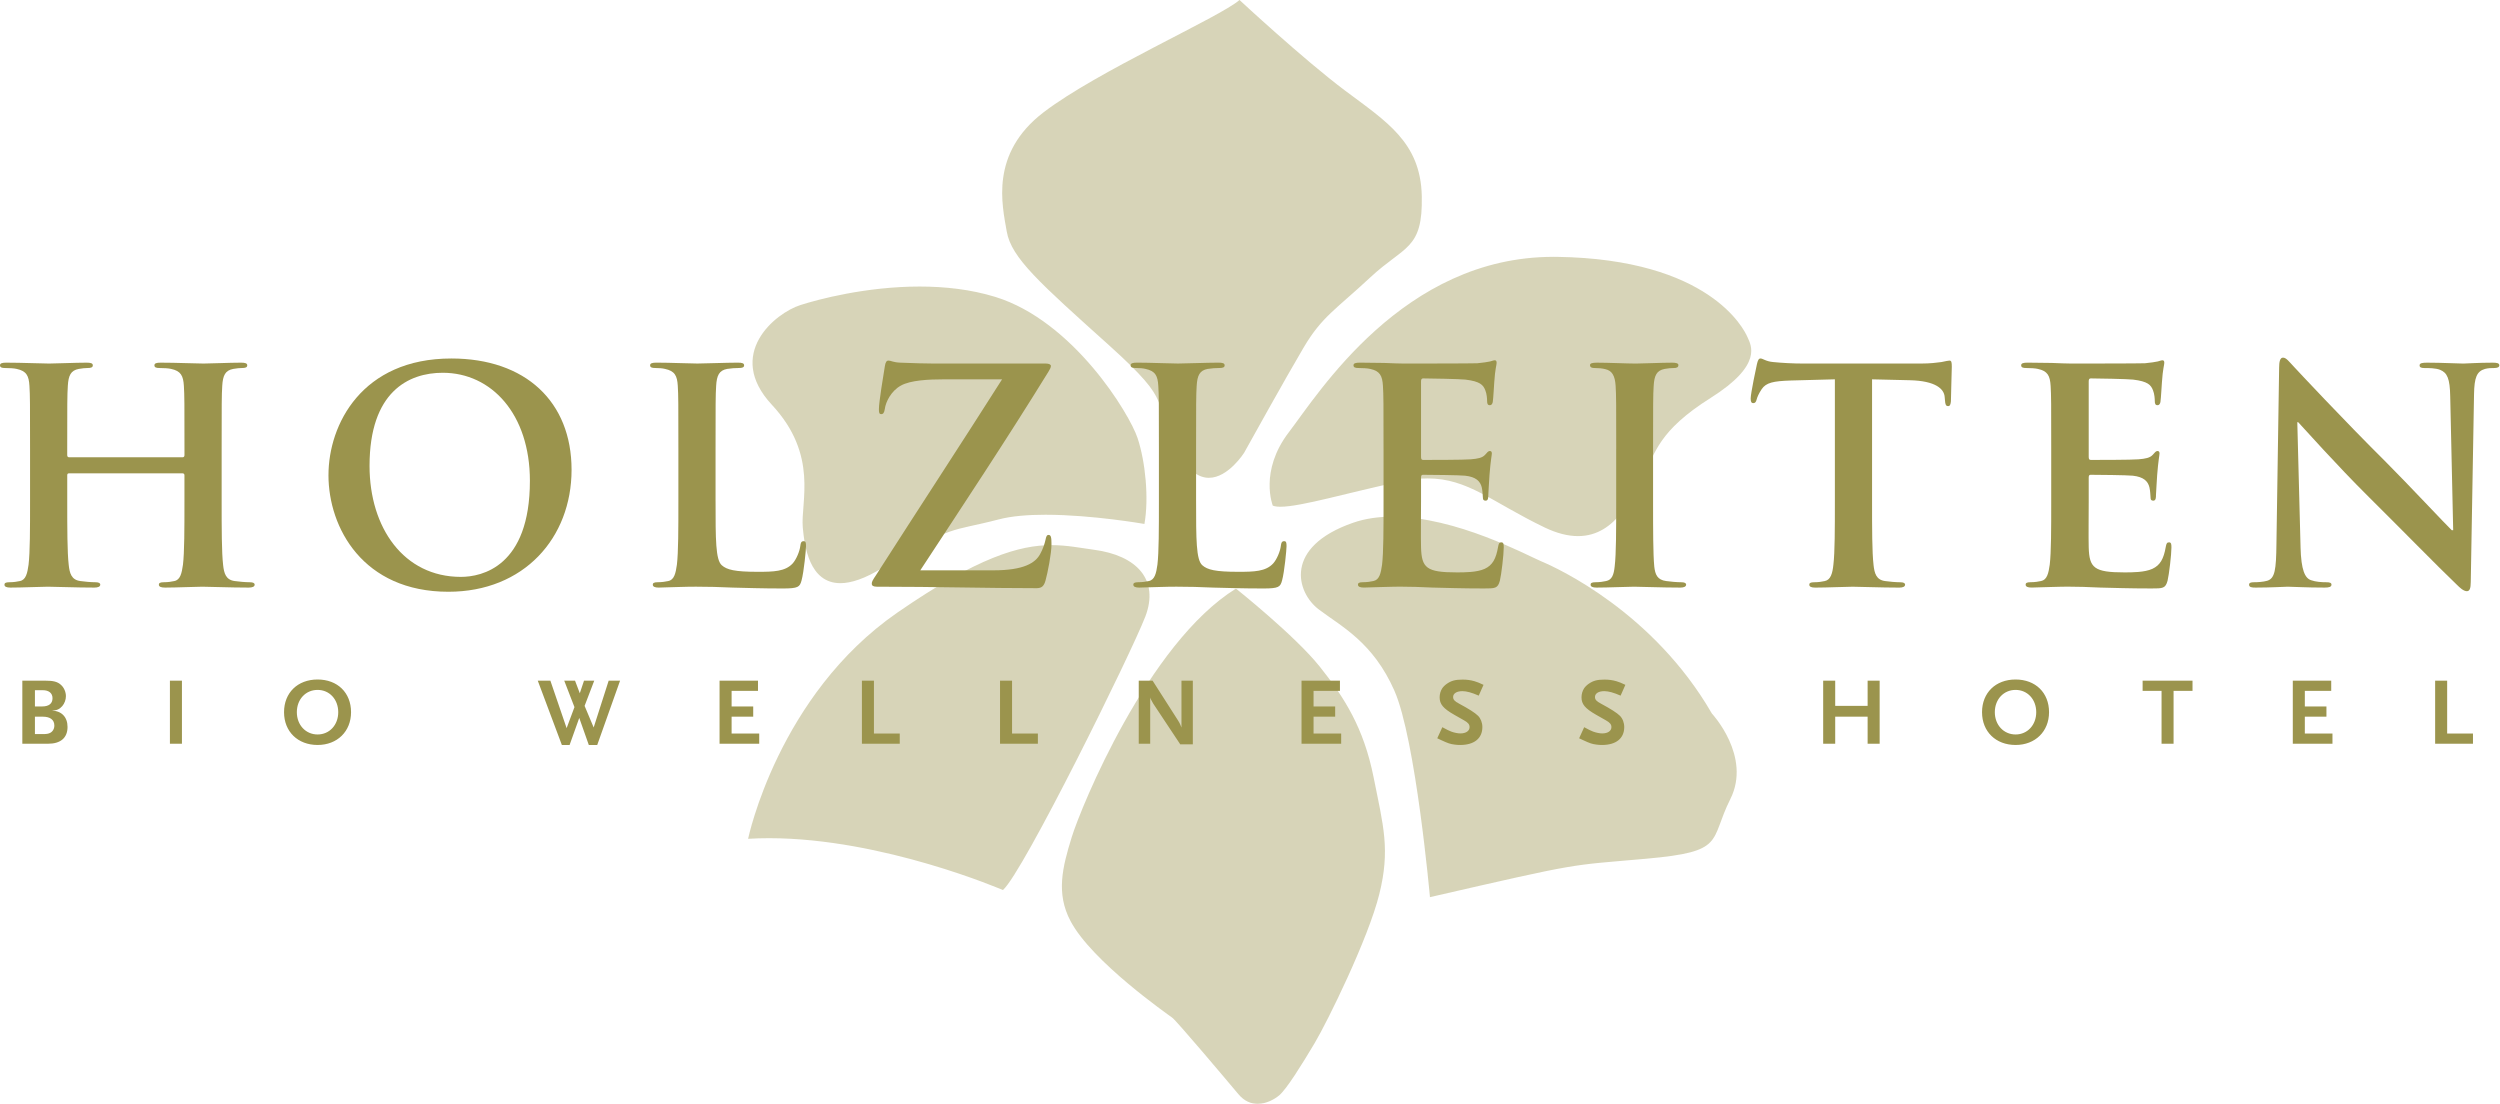 <?xml version="1.0" encoding="UTF-8" standalone="no"?>
<!DOCTYPE svg PUBLIC "-//W3C//DTD SVG 1.1//EN" "http://www.w3.org/Graphics/SVG/1.1/DTD/svg11.dtd">
<svg width="100%" height="100%" viewBox="0 0 1805 797" version="1.1" xmlns="http://www.w3.org/2000/svg" xmlns:xlink="http://www.w3.org/1999/xlink" xml:space="preserve" xmlns:serif="http://www.serif.com/" style="fill-rule:evenodd;clip-rule:evenodd;stroke-linejoin:round;stroke-miterlimit:2;">
    <g>
        <g opacity="0.4">
            <g>
                <path d="M894.92,0C880.83,12.39 792.29,51.32 753.39,81.14C714.49,110.95 723.6,148.18 726.88,167.22C730.19,186.27 750.89,204.48 800.55,249.13C850.25,293.89 829.53,286.41 851.03,326.95C858.2,340.48 865.84,344.98 872.84,344.98C886.82,344.98 898.23,326.95 898.23,326.95C902.36,319.53 928.06,273.18 941.29,250.81C954.53,228.46 964.45,223.52 989.29,200.33C1014.11,177.17 1027.36,180.45 1026.53,141.58C1025.7,102.65 1000.91,87.75 971.1,65.38C941.28,43.04 894.92,0 894.92,0M892.35,424.97C828.89,464.26 780.44,582.79 773.76,604.5C767.08,626.22 762.3,644.94 772.94,665.04C788.45,694.35 843.07,732.29 846.43,734.83C849.75,737.34 883.57,777.43 894.05,789.9C898.41,795.16 903.34,796.98 908.02,796.98C914.52,796.98 920.5,793.46 923.65,790.79C929.07,786.14 939.95,768.62 949.15,753.18C958.35,737.73 987.96,677.6 995.88,645.46C1003.83,613.31 998.81,596.61 991.72,561.09C984.61,525.63 970.87,503.9 952.91,481.36C934.93,458.83 892.37,424.97 892.37,424.97M759.24,393.59C736.32,393.59 706.15,402.06 648.05,442.19C561.72,501.78 540.13,605.62 540.13,605.62C545.13,605.32 550.18,605.17 555.23,605.17C637.47,605.17 724.11,642.61 724.11,642.61C738.5,630.25 816.58,471.97 826.9,445.23C837.15,418.52 820.73,401.04 789.91,396.93C779.82,395.58 770.38,393.58 759.24,393.58M1005.36,373.03C995.49,373.03 985.87,374.32 976.95,377.42C926.6,394.89 935.86,427.8 952.29,440.11C968.72,452.47 991.34,463.76 1006.76,498.69C1022.17,533.63 1032.43,647.74 1032.43,647.74C1144.47,622.02 1131.14,625.15 1188.7,619.99C1246.27,614.85 1233.92,607.66 1249.34,576.84C1264.76,545.98 1235.98,515.16 1235.98,515.16C1193.83,442.2 1124.96,410.31 1112.62,405.2C1102.49,400.94 1051.27,373.04 1005.36,373.04M664.01,206.88C625.22,206.88 590.39,216.24 577.96,220.23C559.71,226 523.33,255.74 557.26,292.22C591.2,328.63 577.96,362.57 579.6,380.78C580.84,394.29 584.33,421.05 606.73,421.05C614.49,421.05 624.53,417.84 637.54,409.73C688.04,378.3 686.39,384.1 721.15,375C730.49,372.55 742.41,371.65 754.83,371.65C788.65,371.65 826.27,378.3 826.27,378.3C829.57,360.09 827.08,333.6 821.31,316.25C815.53,298.8 774.95,231.77 718.66,214.38C700.83,208.89 681.99,206.88 664.01,206.88M1121.46,185.44C1013.08,185.44 951.88,284.19 930.52,312.11C909.02,340.24 918.95,365.07 918.95,365.07C920.29,365.62 922.15,365.87 924.49,365.87C939.44,365.87 973.6,355.55 1010.85,347.7C1018.2,346.14 1024.73,345.42 1030.74,345.42C1059.89,345.42 1076.68,362.22 1115.11,380.78C1124.33,385.21 1132.33,387.07 1139.31,387.07C1167.47,387.07 1179.02,356.79 1186.34,343.53C1195.44,326.95 1197.07,311.25 1235.18,287.24C1273.25,263.22 1264.15,249.13 1261.65,243.34C1259.13,237.58 1234.32,187.09 1124.23,185.45C1123.31,185.45 1122.38,185.43 1121.47,185.43" style="fill:rgb(155,148,77);fill-rule:nonzero;"/>
            </g>
        </g>
        <path d="M131.9,330.15C132.54,330.15 133.19,329.72 133.19,328.65L133.19,324.14C133.19,291.48 133.19,285.47 132.76,278.6C132.32,271.29 130.61,267.86 123.52,266.35C121.8,265.92 118.15,265.71 115.14,265.71C112.78,265.71 111.49,265.27 111.49,263.77C111.49,262.27 112.99,261.84 116,261.84C127.6,261.84 141.13,262.48 146.93,262.48C152.08,262.48 165.63,261.84 174,261.84C177,261.84 178.51,262.27 178.51,263.77C178.51,265.27 177.22,265.71 174.64,265.71C172.93,265.71 170.99,265.92 168.41,266.35C162.61,267.43 160.89,271.08 160.46,278.6C160.03,285.47 160.03,291.49 160.03,324.14L160.03,361.95C160.03,381.71 160.03,398.68 161.09,407.92C161.74,413.93 163.03,418.66 169.46,419.52C172.48,419.96 177.21,420.38 180.42,420.38C182.78,420.38 183.86,421.03 183.86,422.1C183.86,423.6 182.15,424.24 179.57,424.24C165.61,424.24 152.06,423.6 146.05,423.6C141.11,423.6 127.58,424.24 119.19,424.24C116.19,424.24 114.69,423.6 114.69,422.1C114.69,421.03 115.54,420.38 118.13,420.38C121.35,420.38 123.93,419.95 125.87,419.52C130.16,418.66 131.23,413.93 132.1,407.71C133.17,398.69 133.17,381.71 133.17,361.95L133.17,343.05C133.17,342.19 132.52,341.75 131.88,341.75L49.84,341.75C49.19,341.75 48.55,341.96 48.55,343.05L48.55,361.95C48.55,381.71 48.55,398.68 49.62,407.92C50.27,413.93 51.56,418.66 57.99,419.52C61,419.96 65.73,420.38 68.95,420.38C71.31,420.38 72.39,421.03 72.39,422.1C72.39,423.6 70.68,424.24 68.09,424.24C54.13,424.24 40.59,423.6 34.58,423.6C29.63,423.6 16.11,424.24 7.51,424.24C4.72,424.24 3.21,423.6 3.21,422.1C3.21,421.03 4.07,420.38 6.65,420.38C9.87,420.38 12.46,419.95 14.39,419.52C18.69,418.66 19.76,413.93 20.62,407.71C21.7,398.69 21.7,381.71 21.7,361.95L21.7,324.14C21.7,291.48 21.7,285.47 21.26,278.6C20.83,271.29 19.11,267.86 12.02,266.35C10.3,265.92 6.65,265.71 3.65,265.71C1.28,265.71 0,265.27 0,263.77C0,262.27 1.5,261.84 4.5,261.84C16.11,261.84 29.63,262.48 35.43,262.48C40.59,262.48 54.13,261.84 62.5,261.84C65.51,261.84 67.01,262.27 67.01,263.77C67.01,265.27 65.72,265.71 63.15,265.71C61.44,265.71 59.5,265.92 56.91,266.35C51.11,267.43 49.4,271.08 48.97,278.6C48.53,285.47 48.53,291.49 48.53,324.14L48.53,328.65C48.53,329.72 49.17,330.15 49.82,330.15L131.9,330.15Z" style="fill:rgb(155,148,77);fill-rule:nonzero;"/>
        <path d="M382.59,347.12C382.59,299 354.88,269.14 319.65,269.14C294.94,269.14 266.81,282.89 266.81,336.38C266.81,381.06 291.52,416.51 332.75,416.51C347.8,416.51 382.59,409.2 382.59,347.12M237.16,343.04C237.16,306.3 261.43,258.83 325.88,258.83C379.36,258.83 412.67,289.99 412.67,339.17C412.67,388.35 378.3,427.25 323.73,427.25C262.08,427.25 237.15,381.07 237.15,343.05" style="fill:rgb(155,148,77);fill-rule:nonzero;"/>
        <path d="M516.64,361.94C516.64,389.44 516.64,404.26 521.15,408.13C524.8,411.34 530.39,412.85 547.14,412.85C558.53,412.85 566.91,412.63 572.28,406.84C574.86,404.04 577.43,398.03 577.86,393.94C578.08,392.01 578.51,390.73 580.23,390.73C581.73,390.73 581.94,391.8 581.94,394.38C581.94,396.73 580.44,412.85 578.72,419.08C577.43,423.8 576.36,424.88 565.18,424.88C549.72,424.88 538.55,424.45 528.88,424.24C519.21,423.8 511.47,423.59 502.67,423.59C500.31,423.59 495.57,423.59 490.42,423.8C485.48,423.8 479.9,424.24 475.6,424.24C472.81,424.24 471.31,423.59 471.31,422.09C471.31,421.02 472.16,420.37 474.74,420.37C477.96,420.37 480.55,419.94 482.48,419.52C486.78,418.66 487.85,413.93 488.72,407.7C489.79,398.68 489.79,381.71 489.79,361.94L489.79,324.13C489.79,291.48 489.79,285.46 489.36,278.59C488.93,271.29 487.21,267.85 480.12,266.35C478.4,265.91 475.82,265.7 473.03,265.7C470.67,265.7 469.38,265.26 469.38,263.76C469.38,262.26 470.88,261.83 474.1,261.83C484.2,261.83 497.72,262.47 503.53,262.47C508.68,262.47 524.37,261.83 532.74,261.83C535.75,261.83 537.25,262.26 537.25,263.76C537.25,265.26 535.96,265.7 533.38,265.7C531.02,265.7 527.58,265.91 525.01,266.35C519.21,267.42 517.5,271.07 517.06,278.59C516.63,285.46 516.63,291.49 516.63,324.13L516.63,361.94L516.64,361.94Z" style="fill:rgb(155,148,77);fill-rule:nonzero;"/>
        <path d="M717.29,411.78C739.2,411.78 747.58,406.42 751.01,399.97C752.95,396.53 754.23,392.66 754.88,389.66C755.31,387.51 755.74,386.22 757.02,386.22C758.74,386.22 759.18,387.72 759.18,392.87C759.18,399.74 756.38,413.72 754.88,419.09C753.81,422.95 752.3,424.67 748.43,424.67C712.56,424.67 676.46,423.6 633.07,423.6C630.71,423.6 629.42,422.96 629.42,421.45C629.42,419.94 630.07,418.87 632.64,415.01C662.92,367.74 694.72,319.2 723.5,273.88L681.39,273.88C670.44,273.88 657.34,274.52 650.46,278.38C643.38,282.25 639.51,290.19 638.86,295.14C638.43,298.15 637.57,299 636.28,299C634.77,299 634.57,297.93 634.57,295.35C634.57,290.41 637.79,270.86 638.86,264.42C639.3,261.42 640.16,260.34 641.45,260.34C643.39,260.34 644.67,261.62 650.04,261.84C670.45,262.7 680.76,262.48 689.57,262.48L755.09,262.48C757.24,262.48 758.74,263.13 758.74,264.2C758.74,265.49 757.89,266.78 757.02,268.29C727.38,316.41 694.73,365.6 664.44,411.79L717.28,411.79L717.29,411.78Z" style="fill:rgb(155,148,77);fill-rule:nonzero;"/>
        <path d="M863.58,361.94C863.58,389.44 863.58,404.26 868.09,408.13C871.74,411.34 877.33,412.85 894.09,412.85C905.47,412.85 913.85,412.63 919.21,406.84C921.8,404.04 924.37,398.03 924.8,393.94C925.02,392.01 925.45,390.73 927.16,390.73C928.67,390.73 928.88,391.8 928.88,394.38C928.88,396.73 927.38,412.85 925.66,419.08C924.37,423.8 923.3,424.88 912.13,424.88C896.66,424.88 885.49,424.45 875.82,424.24C866.15,423.8 858.41,423.59 849.61,423.59C847.25,423.59 842.52,423.59 837.36,423.8C832.42,423.8 826.84,424.24 822.54,424.24C819.75,424.24 818.25,423.59 818.25,422.09C818.25,421.02 819.1,420.37 821.68,420.37C824.9,420.37 827.49,419.94 829.42,419.52C833.72,418.66 834.79,413.93 835.66,407.7C836.73,398.68 836.73,381.71 836.73,361.94L836.73,324.13C836.73,291.48 836.73,285.46 836.3,278.59C835.87,271.29 834.15,267.85 827.06,266.35C825.35,265.91 822.77,265.7 819.97,265.7C817.61,265.7 816.32,265.26 816.32,263.76C816.32,262.26 817.82,261.83 821.04,261.83C831.14,261.83 844.66,262.47 850.47,262.47C855.62,262.47 871.3,261.83 879.68,261.83C882.69,261.83 884.19,262.26 884.19,263.76C884.19,265.26 882.9,265.7 880.33,265.7C877.97,265.7 874.52,265.91 871.95,266.35C866.15,267.42 864.44,271.07 864,278.59C863.57,285.46 863.57,291.49 863.57,324.13L863.57,361.94L863.58,361.94Z" style="fill:rgb(155,148,77);fill-rule:nonzero;"/>
        <path d="M998.91,324.14C998.91,291.48 998.91,285.47 998.48,278.6C998.04,271.29 996.33,267.86 989.24,266.35C987.52,265.92 983.87,265.71 980.87,265.71C978.51,265.71 977.22,265.27 977.22,263.77C977.22,262.27 978.72,261.83 981.94,261.83C987.75,261.83 993.97,262.04 999.35,262.04C1004.93,262.26 1009.87,262.47 1012.88,262.47C1019.75,262.47 1062.51,262.47 1066.6,262.27C1070.68,261.83 1074.11,261.41 1075.84,260.97C1076.91,260.76 1078.2,260.12 1079.27,260.12C1080.34,260.12 1080.56,260.97 1080.56,262.05C1080.56,263.56 1079.49,266.14 1078.85,276.02C1078.65,278.16 1078.21,287.62 1077.78,290.19C1077.56,291.26 1077.13,292.55 1075.62,292.55C1074.11,292.55 1073.69,291.48 1073.69,289.55C1073.69,288.04 1073.48,284.39 1072.4,281.81C1070.89,277.94 1068.74,275.36 1058,274.07C1054.35,273.63 1031.79,273.21 1027.5,273.21C1026.43,273.21 1025.99,273.86 1025.99,275.36L1025.99,329.71C1025.99,331.21 1026.2,332.07 1027.5,332.07C1032.22,332.07 1056.92,332.07 1061.86,331.63C1067.02,331.2 1070.24,330.56 1072.18,328.41C1073.68,326.7 1074.54,325.62 1075.61,325.62C1076.47,325.62 1077.12,326.05 1077.12,327.34C1077.12,328.63 1076.26,332.06 1075.41,343.02C1075.19,347.31 1074.55,355.9 1074.55,357.41C1074.55,359.12 1074.55,361.49 1072.61,361.49C1071.11,361.49 1070.67,360.64 1070.67,359.56C1070.46,357.41 1070.46,354.61 1069.82,351.82C1068.74,347.52 1065.73,344.3 1057.79,343.45C1053.71,343.02 1032.44,342.8 1027.28,342.8C1026.21,342.8 1025.99,343.66 1025.99,344.95L1025.99,361.92C1025.99,369.22 1025.78,388.99 1025.99,395.22C1026.43,410.04 1029.85,413.27 1051.77,413.27C1057.36,413.27 1066.37,413.27 1071.96,410.69C1077.55,408.1 1080.12,403.59 1081.63,394.79C1082.06,392.42 1082.48,391.57 1083.99,391.57C1085.7,391.57 1085.7,393.28 1085.7,395.43C1085.7,400.38 1083.99,414.98 1082.91,419.28C1081.41,424.87 1079.47,424.87 1071.3,424.87C1055.19,424.87 1043.38,424.43 1034.14,424.22C1024.9,423.79 1018.25,423.58 1011.8,423.58C1009.44,423.58 1004.71,423.58 999.55,423.79C994.61,423.79 989.03,424.22 984.73,424.22C981.93,424.22 980.44,423.58 980.44,422.08C980.44,421 981.29,420.36 983.87,420.36C987.09,420.36 989.68,419.93 991.61,419.5C995.91,418.64 996.98,413.91 997.85,407.69C998.92,398.67 998.92,381.69 998.92,361.93L998.92,324.12L998.91,324.14Z" style="fill:rgb(155,148,77);fill-rule:nonzero;"/>
        <path d="M1166.91,324.14C1166.91,291.48 1166.91,285.47 1166.48,278.6C1166.04,271.29 1163.89,267.64 1159.17,266.57C1156.81,265.93 1154.02,265.72 1151.44,265.72C1149.28,265.72 1147.99,265.28 1147.99,263.57C1147.99,262.28 1149.71,261.85 1153.15,261.85C1161.31,261.85 1174.85,262.49 1181.07,262.49C1186.44,262.49 1199.12,261.85 1207.28,261.85C1210.07,261.85 1211.8,262.29 1211.8,263.57C1211.8,265.28 1210.5,265.72 1208.35,265.72C1206.2,265.72 1204.48,265.93 1201.91,266.36C1196.11,267.43 1194.39,271.09 1193.95,278.61C1193.52,285.48 1193.52,291.5 1193.52,324.15L1193.52,361.96C1193.52,382.8 1193.52,399.77 1194.38,409C1195.03,414.8 1196.53,418.66 1202.98,419.52C1205.98,419.96 1210.71,420.38 1213.93,420.38C1216.29,420.38 1217.38,421.02 1217.38,422.1C1217.38,423.6 1215.65,424.24 1213.28,424.24C1199.11,424.24 1185.57,423.6 1179.77,423.6C1174.83,423.6 1161.3,424.24 1152.71,424.24C1149.91,424.24 1148.41,423.6 1148.41,422.1C1148.41,421.02 1149.26,420.38 1151.85,420.38C1155.07,420.38 1157.65,419.95 1159.59,419.52C1163.88,418.66 1165.18,415.01 1165.82,408.78C1166.89,399.76 1166.89,382.78 1166.89,361.95L1166.89,324.14L1166.91,324.14Z" style="fill:rgb(155,148,77);fill-rule:nonzero;"/>
        <path d="M1324.8,273.87L1292.79,274.73C1280.33,275.16 1275.17,276.23 1271.94,280.96C1269.8,284.17 1268.72,286.76 1268.29,288.47C1267.86,290.19 1267.22,291.06 1265.93,291.06C1264.42,291.06 1263.99,289.99 1263.99,287.62C1263.99,284.17 1268.07,264.64 1268.51,262.91C1269.15,260.12 1269.8,258.82 1271.09,258.82C1272.8,258.82 1274.95,260.97 1280.33,261.41C1286.56,262.05 1294.72,262.48 1301.8,262.48L1386.87,262.48C1393.74,262.48 1398.47,261.84 1401.69,261.41C1404.91,260.76 1406.63,260.34 1407.49,260.34C1408.99,260.34 1409.2,261.63 1409.2,264.85C1409.2,269.36 1408.56,284.18 1408.56,289.76C1408.34,291.91 1407.91,293.21 1406.62,293.21C1404.91,293.21 1404.48,292.14 1404.26,288.91L1404.05,286.55C1403.62,280.96 1397.81,274.94 1378.7,274.52L1351.63,273.88L1351.63,361.96C1351.63,381.72 1351.63,398.69 1352.7,407.93C1353.35,413.94 1354.64,418.67 1361.07,419.53C1364.08,419.97 1368.81,420.39 1372.03,420.39C1374.39,420.39 1375.47,421.03 1375.47,422.11C1375.47,423.61 1373.75,424.25 1371.38,424.25C1357.21,424.25 1343.68,423.61 1337.66,423.61C1332.71,423.61 1319.19,424.25 1310.59,424.25C1307.79,424.25 1306.3,423.61 1306.3,422.11C1306.3,421.03 1307.15,420.39 1309.73,420.39C1312.95,420.39 1315.54,419.96 1317.47,419.53C1321.77,418.67 1323.06,413.94 1323.71,407.72C1324.78,398.7 1324.78,381.72 1324.78,361.96L1324.78,273.88L1324.8,273.87Z" style="fill:rgb(155,148,77);fill-rule:nonzero;"/>
        <path d="M1480.98,324.14C1480.98,291.48 1480.98,285.47 1480.55,278.6C1480.11,271.29 1478.4,267.86 1471.31,266.35C1469.59,265.92 1465.94,265.71 1462.93,265.71C1460.57,265.71 1459.28,265.27 1459.28,263.77C1459.28,262.27 1460.79,261.83 1464,261.83C1469.8,261.83 1476.03,262.04 1481.4,262.04C1486.99,262.26 1491.92,262.47 1494.94,262.47C1501.81,262.47 1544.57,262.47 1548.65,262.27C1552.73,261.83 1556.17,261.41 1557.89,260.97C1558.96,260.76 1560.25,260.12 1561.34,260.12C1562.43,260.12 1562.62,260.97 1562.62,262.05C1562.62,263.56 1561.55,266.14 1560.91,276.02C1560.7,278.16 1560.26,287.62 1559.84,290.19C1559.62,291.26 1559.19,292.55 1557.69,292.55C1556.19,292.55 1555.76,291.48 1555.76,289.55C1555.76,288.04 1555.54,284.39 1554.47,281.81C1552.96,277.94 1550.81,275.36 1540.07,274.07C1536.42,273.63 1513.86,273.21 1509.56,273.21C1508.49,273.21 1508.05,273.86 1508.05,275.36L1508.05,329.71C1508.05,331.21 1508.27,332.07 1509.56,332.07C1514.28,332.07 1538.99,332.07 1543.93,331.63C1549.08,331.2 1552.3,330.56 1554.24,328.41C1555.75,326.7 1556.6,325.62 1557.68,325.62C1558.54,325.62 1559.18,326.05 1559.18,327.34C1559.18,328.63 1558.32,332.06 1557.47,343.02C1557.26,347.31 1556.61,355.9 1556.61,357.41C1556.61,359.12 1556.61,361.49 1554.67,361.49C1553.17,361.49 1552.73,360.64 1552.73,359.56C1552.53,357.41 1552.53,354.61 1551.88,351.82C1550.81,347.52 1547.79,344.3 1539.85,343.45C1535.77,343.02 1514.5,342.8 1509.34,342.8C1508.27,342.8 1508.05,343.66 1508.05,344.95L1508.05,361.92C1508.05,369.22 1507.85,388.99 1508.05,395.22C1508.49,410.04 1511.92,413.27 1533.83,413.27C1539.42,413.27 1548.44,413.27 1554.03,410.69C1559.61,408.1 1562.19,403.59 1563.7,394.79C1564.13,392.42 1564.55,391.57 1566.06,391.57C1567.77,391.57 1567.77,393.28 1567.77,395.43C1567.77,400.38 1566.06,414.98 1564.98,419.28C1563.47,424.87 1561.53,424.87 1553.37,424.87C1537.26,424.87 1525.45,424.43 1516.21,424.22C1506.97,423.79 1500.31,423.58 1493.86,423.58C1491.5,423.58 1486.77,423.58 1481.62,423.79C1476.67,423.79 1471.09,424.22 1466.8,424.22C1464,424.22 1462.5,423.58 1462.5,422.08C1462.5,421 1463.35,420.36 1465.94,420.36C1469.16,420.36 1471.74,419.93 1473.68,419.5C1477.97,418.64 1479.04,413.91 1479.91,407.69C1480.98,398.67 1480.98,381.69 1480.98,361.93L1480.98,324.12L1480.98,324.14Z" style="fill:rgb(155,148,77);fill-rule:nonzero;"/>
        <path d="M1660.99,395.03C1661.42,411.79 1664.21,417.38 1668.51,418.88C1672.16,420.17 1676.24,420.38 1679.68,420.38C1682.04,420.38 1683.33,420.81 1683.33,422.1C1683.33,423.81 1681.39,424.24 1678.39,424.24C1664.42,424.24 1655.83,423.6 1651.75,423.6C1649.82,423.6 1639.73,424.24 1628.55,424.24C1625.76,424.24 1623.83,424.03 1623.83,422.1C1623.83,420.8 1625.12,420.38 1627.27,420.38C1630.06,420.38 1633.93,420.17 1636.94,419.31C1642.52,417.6 1643.38,411.36 1643.59,392.68L1645.53,265.51C1645.53,261.21 1646.18,258.21 1648.32,258.21C1650.69,258.21 1652.62,261 1656.28,264.86C1658.85,267.65 1691.5,302.67 1722.86,333.82C1737.48,348.42 1766.48,379.35 1770.13,382.79L1771.2,382.79L1769.06,286.34C1768.84,273.23 1766.91,269.15 1761.76,267.01C1758.54,265.72 1753.38,265.72 1750.37,265.72C1747.78,265.72 1746.93,265.07 1746.93,263.78C1746.93,262.06 1749.29,261.85 1752.52,261.85C1763.69,261.85 1773.99,262.49 1778.51,262.49C1780.87,262.49 1789.04,261.85 1799.57,261.85C1802.36,261.85 1804.51,262.05 1804.51,263.78C1804.51,265.07 1803.22,265.72 1800.64,265.72C1798.49,265.72 1796.78,265.72 1794.19,266.36C1788.18,268.08 1786.46,272.6 1786.25,284.62L1783.89,420.18C1783.89,424.9 1783.03,426.84 1781.1,426.84C1778.73,426.84 1776.15,424.48 1773.79,422.12C1760.25,409.22 1732.76,381.09 1710.41,358.96C1687,335.76 1663.16,308.91 1659.29,304.83L1658.65,304.83L1661,395.06L1660.99,395.03Z" style="fill:rgb(155,148,77);fill-rule:nonzero;"/>
        <path d="M1785.49,536.98L1785.49,529.6L1766.85,529.6L1766.85,491.43L1758.17,491.43L1758.17,536.97L1785.49,536.97L1785.49,536.98ZM1684.04,536.98L1684.04,529.6L1664.09,529.6L1664.09,517.45L1679.69,517.45L1679.69,510.07L1664.09,510.07L1664.09,498.81L1683.14,498.81L1683.14,491.43L1655.4,491.43L1655.4,536.97L1684.04,536.97L1684.04,536.98ZM1583,498.81L1583,491.43L1546.97,491.43L1546.97,498.81L1560.64,498.81L1560.64,536.98L1569.32,536.98L1569.32,498.81L1583,498.81ZM1470.16,514.2C1470.16,523.46 1463.81,530.29 1455.25,530.29C1446.69,530.29 1440.26,523.45 1440.26,514.2C1440.26,504.95 1446.61,498.11 1455.25,498.11C1463.89,498.11 1470.16,505.01 1470.16,514.2M1479.41,514.2C1479.41,500.11 1469.61,490.6 1455.25,490.6C1440.89,490.6 1431.03,500.12 1431.03,514.2C1431.03,528.28 1441.03,537.87 1455.25,537.87C1469.47,537.87 1479.41,528.07 1479.41,514.2M1357.11,536.97L1357.11,491.43L1348.42,491.43L1348.42,509.65L1325.02,509.65L1325.02,491.43L1316.33,491.43L1316.33,536.97L1325.02,536.97L1325.02,517.44L1348.42,517.44L1348.42,536.97L1357.11,536.97ZM1173.52,494.46C1170.49,493.01 1169.25,492.53 1167.04,491.84C1164.21,491.02 1161.52,490.67 1158.48,490.67C1153.15,490.67 1150.33,491.43 1147.02,493.71C1145.57,494.74 1144.4,495.92 1143.64,497.09C1142.54,498.81 1141.85,501.16 1141.85,503.43C1141.85,508.41 1144.33,511.45 1152.4,516.07L1159.45,520.07C1162.41,521.73 1163.45,523.04 1163.45,524.97C1163.45,527.74 1160.83,529.53 1156.82,529.53C1155.03,529.53 1152.54,529.05 1150.27,528.22C1148.48,527.52 1147.09,526.84 1143.78,525.04L1140.13,533.04L1143.09,534.42C1147.85,536.63 1149.36,537.18 1152.61,537.59C1153.93,537.8 1155.3,537.87 1156.69,537.87C1166.77,537.87 1172.7,533.12 1172.7,524.96C1172.7,521.78 1171.53,518.75 1169.59,516.82C1167.45,514.68 1162.9,511.78 1155.93,508.05C1152.68,506.33 1151.57,505.16 1151.57,503.22C1151.57,500.66 1154.19,499.01 1158.27,499.01C1161.31,499.01 1165.25,500.11 1170.07,502.25L1173.52,494.46ZM1071.1,494.46C1068.06,493.01 1066.82,492.53 1064.61,491.84C1061.78,491.02 1059.09,490.67 1056.05,490.67C1050.73,490.67 1047.9,491.43 1044.59,493.71C1043.15,494.74 1041.98,495.92 1041.21,497.09C1040.11,498.81 1039.42,501.16 1039.42,503.43C1039.42,508.41 1041.91,511.45 1049.97,516.07L1057.02,520.07C1059.99,521.73 1061.03,523.04 1061.03,524.97C1061.03,527.74 1058.41,529.53 1054.4,529.53C1052.6,529.53 1050.11,529.05 1047.84,528.22C1046.05,527.52 1044.67,526.84 1041.36,525.04L1037.7,533.04L1040.66,534.42C1045.42,536.63 1046.94,537.18 1050.19,537.59C1051.5,537.8 1052.88,537.87 1054.26,537.87C1064.35,537.87 1070.27,533.12 1070.27,524.96C1070.27,521.78 1069.1,518.75 1067.17,516.82C1065.03,514.68 1060.48,511.78 1053.5,508.05C1050.26,506.33 1049.15,505.16 1049.15,503.22C1049.15,500.66 1051.77,499.01 1055.85,499.01C1058.89,499.01 1062.82,500.11 1067.64,502.25L1071.1,494.46ZM968.33,536.97L968.33,529.59L948.39,529.59L948.39,517.44L963.99,517.44L963.99,510.06L948.39,510.06L948.39,498.8L967.44,498.8L967.44,491.42L939.7,491.42L939.7,536.96L968.33,536.96L968.33,536.97ZM861.22,537.39L861.22,491.43L853.02,491.43L853.02,525.24C852.47,523.8 851.91,522.35 850.6,520.27L832.17,491.43L822.17,491.43L822.17,536.97L830.44,536.97L830.44,503.57C830.65,504.33 830.79,504.61 831.07,505.16L832.58,507.92L852.13,537.39L861.23,537.39L861.22,537.39ZM749.35,536.97L749.35,529.59L730.71,529.59L730.71,491.42L722.02,491.42L722.02,536.96L749.35,536.96L749.35,536.97ZM649.62,536.97L649.62,529.59L630.98,529.59L630.98,491.42L622.3,491.42L622.3,536.96L649.62,536.96L649.62,536.97ZM548.16,536.97L548.16,529.59L528.22,529.59L528.22,517.44L543.82,517.44L543.82,510.06L528.22,510.06L528.22,498.8L547.27,498.8L547.27,491.42L519.52,491.42L519.52,536.96L548.16,536.96L548.16,536.97ZM447.7,491.43L439.46,491.43L428.63,525.24L422.08,509.65L429.05,491.43L421.66,491.43L418.62,500.54L415.17,491.43L407.37,491.43L414.76,510.54L409.1,525.72L397.37,491.43L388.26,491.43L405.66,537.87L411.25,537.87L418.22,518.34L425.12,537.87L431.2,537.87L447.7,491.43ZM244.21,514.2C244.21,523.46 237.86,530.29 229.3,530.29C220.74,530.29 214.32,523.45 214.32,514.2C214.32,504.95 220.67,498.11 229.3,498.11C237.93,498.11 244.21,505.01 244.21,514.2M253.46,514.2C253.46,500.11 243.66,490.6 229.3,490.6C214.94,490.6 205.08,500.12 205.08,514.2C205.08,528.28 215.08,537.87 229.3,537.87C243.52,537.87 253.46,528.07 253.46,514.2M131.36,491.43L122.68,491.43L122.68,536.98L131.36,536.98L131.36,491.43ZM37.92,504.12C37.92,507.99 35.3,510.06 30.4,510.06L25.22,510.06L25.22,498.32L30.88,498.32C35.29,498.32 37.92,500.46 37.92,504.12M39.24,523.86C39.24,526.21 38.07,528.22 36.13,529.18C34.81,529.81 33.57,530.01 30.88,530.01L25.22,530.01L25.22,517.44L30.88,517.44C36.26,517.44 39.24,519.72 39.24,523.86M48.76,524.83C48.76,517.71 44.41,513.23 37.52,513.1C41.1,512.9 42.97,512.06 44.97,509.79C46.63,507.85 47.59,505.16 47.59,502.61C47.59,499.64 46.21,496.39 44.01,494.47C41.52,492.19 38.56,491.44 32.61,491.44L16.12,491.44L16.12,536.98L34.68,536.98C43.79,536.98 48.76,532.71 48.76,524.84" style="fill:rgb(155,148,77);fill-rule:nonzero;"/>
    </g>
</svg>
